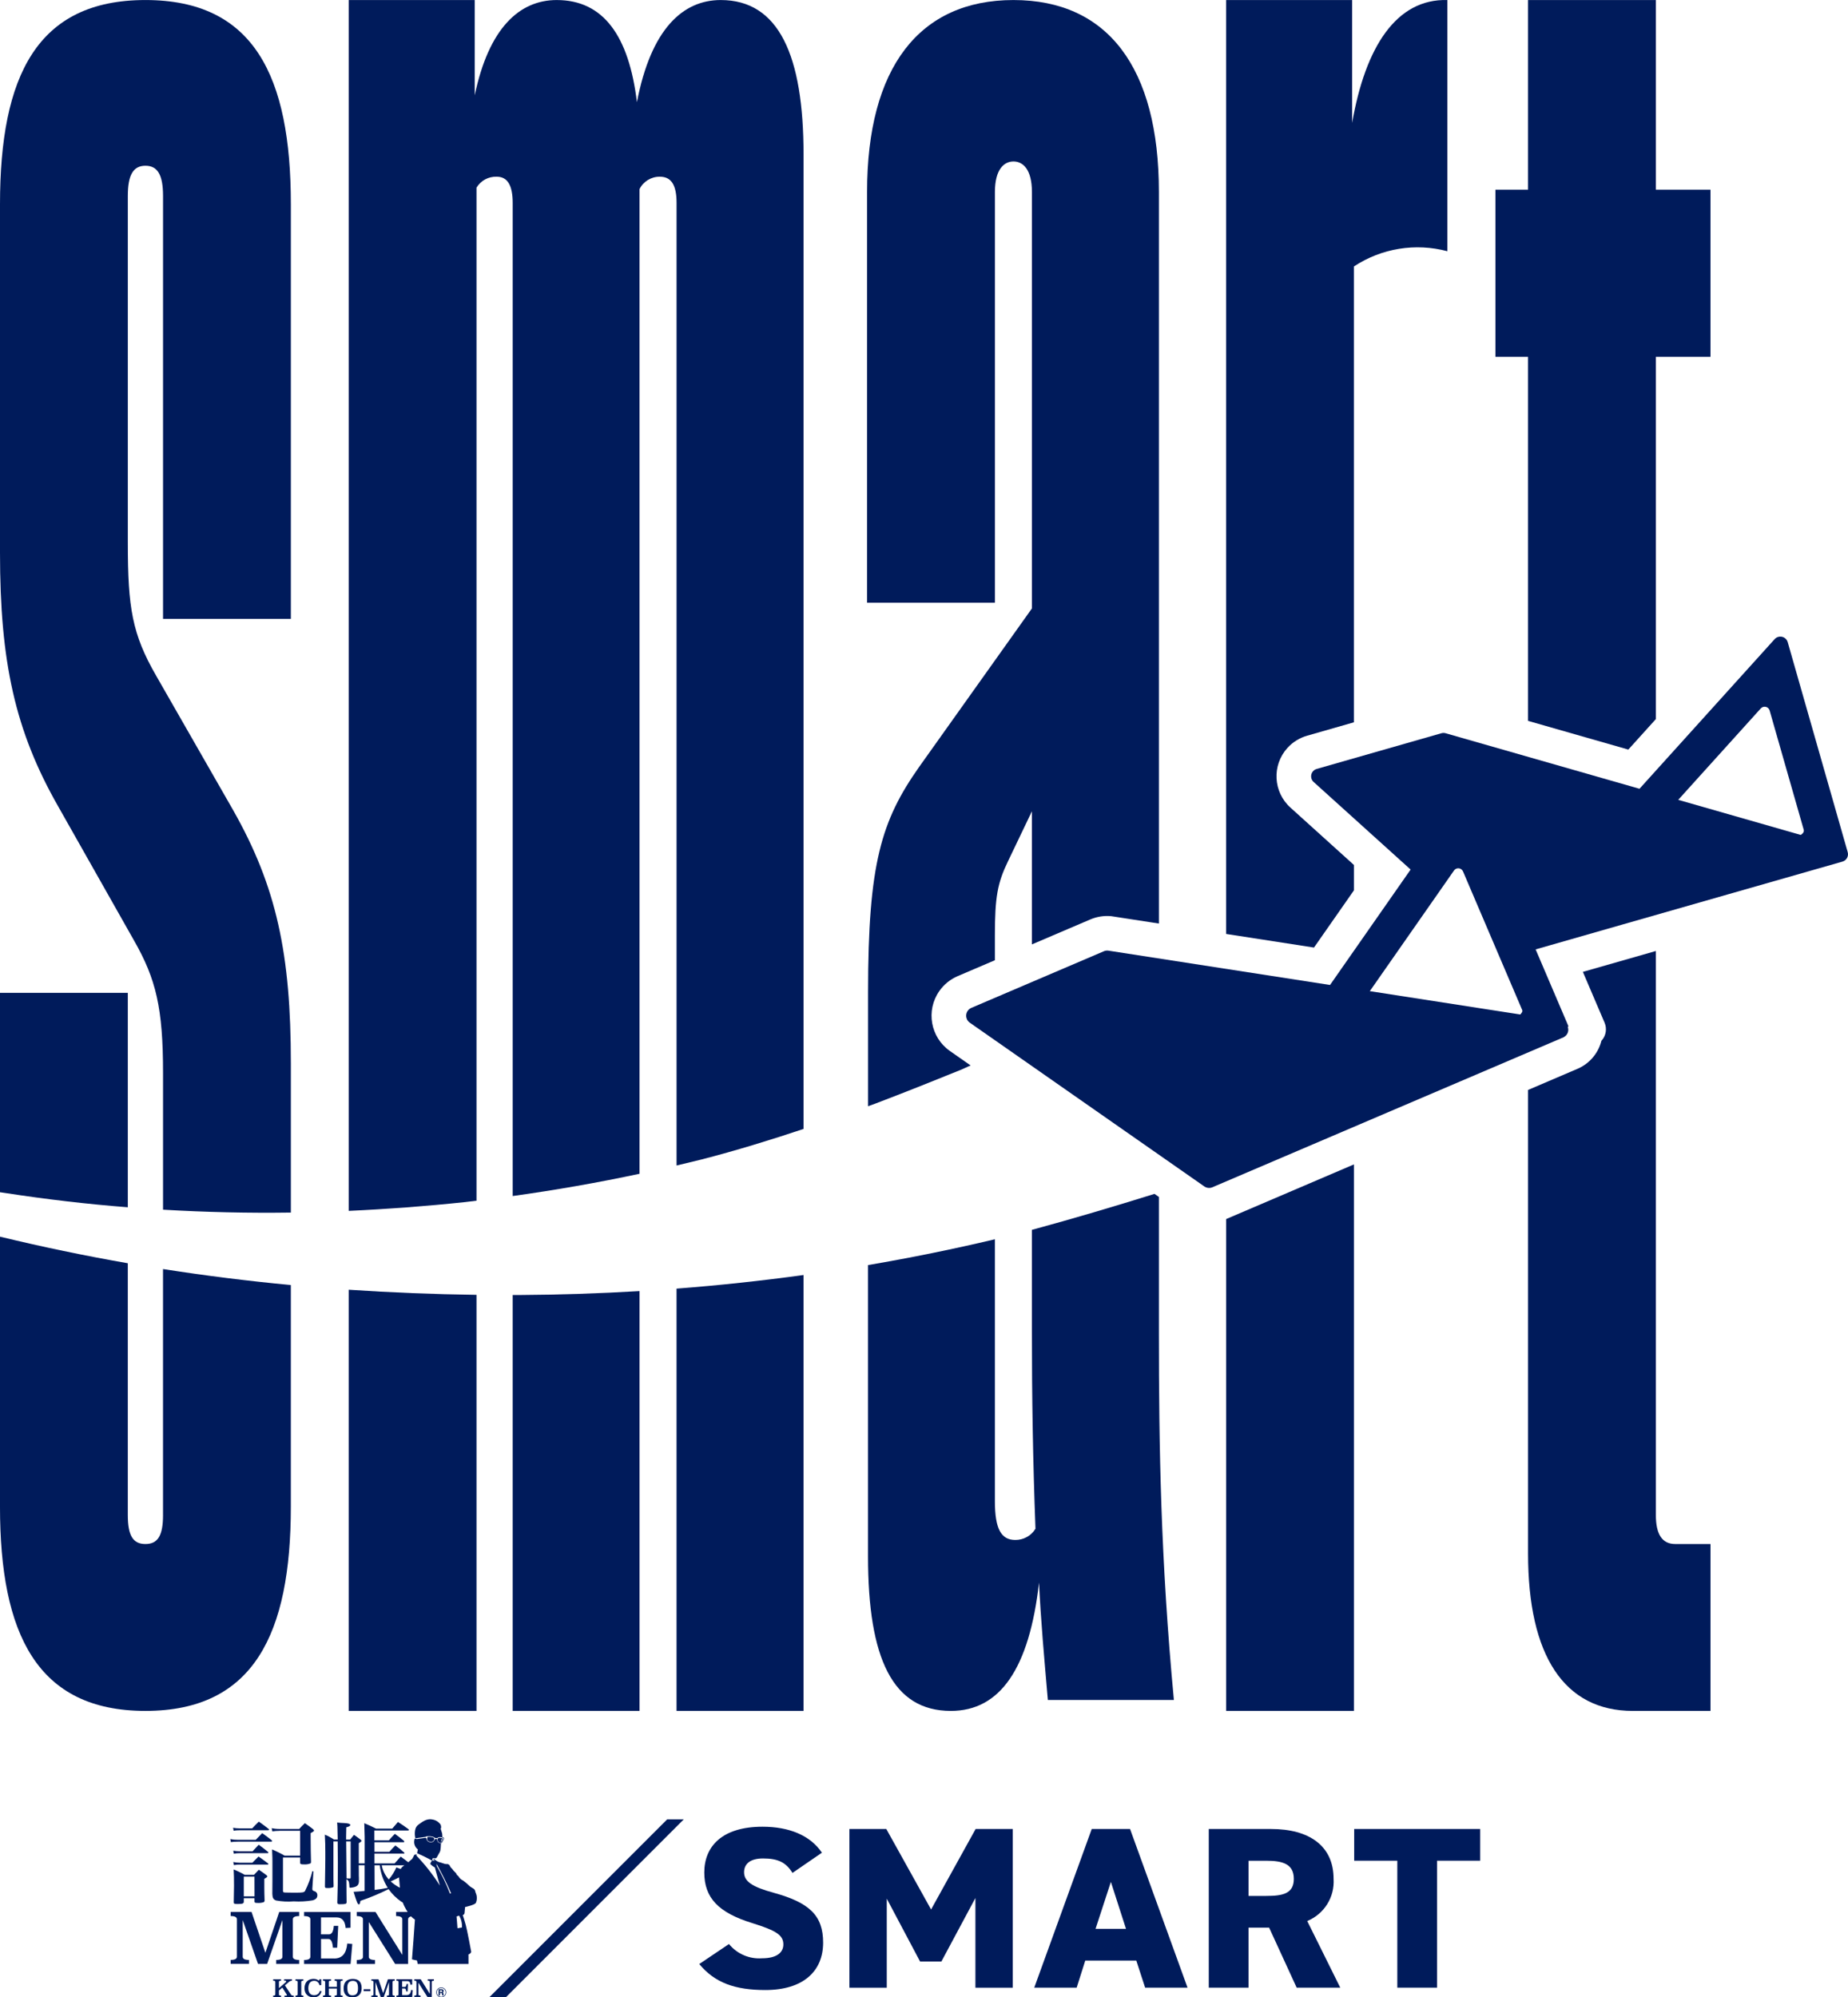 <?xml version="1.0" encoding="UTF-8"?><svg id="_レイヤー_2" xmlns="http://www.w3.org/2000/svg" viewBox="0 0 280 302.565"><defs><style>.cls-1{fill:#001b5b;}</style></defs><g id="_レイヤー_2-2"><g id="_グループ_4"><path id="_パス_43" class="cls-1" d="M77.679,196.175v62.998h19.222v-63.595c-6.062.361-12.183.56-18.361.597h-.861"/><path id="_パス_44" class="cls-1" d="M52.832,259.173h19.365v-63.026c-6.474-.086-12.929-.344-19.365-.773v63.799Z"/><path id="_パス_45" class="cls-1" d="M72.197,181.887V28.427c.643-1.07,1.818-1.706,3.066-1.658,1.606,0,2.417,1.262,2.417,3.966v150.444c6.499-.902,12.905-2.026,19.22-3.373V28.643c.582-1.165,1.781-1.894,3.084-1.874,1.732,0,2.526,1.262,2.526,3.966v145.819c1.272-.299,2.542-.605,3.809-.919,5.244-1.356,10.37-2.929,15.431-4.62V23.413c-.001-15.038-3.752-23.407-12.551-23.407-5.752,0-10.566,4.399-12.695,15.471C95.291,5.455,91.438.006,84.351.006c-5.608,0-10.278,4.188-12.423,14.432V.006h-19.095v183.421c5.89-.267,11.765-.711,17.628-1.331.58-.064,1.16-.14,1.737-.209"/><path id="_パス_46" class="cls-1" d="M102.508,259.173h19.238v-66.029c-6.346.875-12.759,1.562-19.238,2.062v63.967Z"/><path id="_パス_47" class="cls-1" d="M156.349,186.298v15.389c0,9.846.146,19.438.541,29.895-.651,1.066-1.816,1.711-3.065,1.696-2.145,0-3.084-1.696-3.084-5.878v-39.67c-6.337,1.501-12.744,2.803-19.222,3.908v44.13c0,15.472,3.737,23.406,12.551,23.406,7.483,0,11.882-6.456,13.36-19.438.258,5.661.795,11.504,1.335,17.782h19.097c-2.002-21.313-2.272-38.263-2.272-55.608v-20.594l-.664-.463c-6.199,1.933-12.37,3.763-18.577,5.449"/><path id="_パス_48" class="cls-1" d="M145.562,162.068c.353-.146.876-.387,1.495-.674l-3.127-2.183c-2.952-2.062-3.674-6.126-1.613-9.079.697-.998,1.66-1.781,2.779-2.261l5.645-2.412v-3.737c0-5.877.397-7.968,2.001-11.287l3.608-7.537v20.163l8.85-3.781c.988-.421,2.064-.591,3.134-.496.054,0,.107.013.16.022l7.096,1.095V29.076c-.001-18.825-7.755-29.07-22.036-29.07s-22.179,10.245-22.179,29.07v62.226h19.37V29.076c0-3.35,1.334-4.617,2.812-4.617s2.795,1.263,2.795,4.617v63.091l-17.095,24.018c-5.735,8.15-7.731,14.642-7.731,34.079v17.313c.37-.138.744-.267,1.112-.405,4.333-1.647,8.633-3.364,12.929-5.105"/><path id="_パス_49" class="cls-1" d="M205.144,134.867v-3.835l-9.628-8.698c-2.619-2.364-2.826-6.404-.461-9.023.804-.891,1.844-1.538,2.998-1.865l7.087-2.029V40.363c4.172-2.755,9.323-3.595,14.155-2.308V.005c-7.731-.216-12.423,7.105-14.424,18.609V.005h-19.097v141.472l13.315,2.062,6.055-8.671Z"/><path id="_パス_50" class="cls-1" d="M185.778,184.668v74.504h19.367v-82.784l-19.359,8.278h-.008"/><path id="_パス_51" class="cls-1" d="M243.119,154.922c.377.886.224,1.909-.397,2.645l-.085.099c-.47,1.864-1.768,3.41-3.522,4.197l-7.592,3.247v70.227c0,15.471,5.48,23.838,15.885,23.838h11.756v-25.283h-5.339c-2.001,0-2.938-1.479-2.938-4.4v-85.432l-11.06,3.163,3.291,7.698Z"/><path id="_パス_52" class="cls-1" d="M250.889,108.927v-54.877h8.275v-25.316h-8.275V.006h-19.367v28.727h-4.939v25.316h4.939v55.151l15.192,4.349,4.175-4.622Z"/><path id="_パス_53" class="cls-1" d="M44.069,183.683v-22.608c0-16.518-2.145-26.758-8.818-38.479l-11.611-20.269c-3.608-6.275-4.273-10.243-4.273-20.087V29.687c0-3.138.792-4.58,2.669-4.58s2.667,1.442,2.667,4.58v64.057h19.366V30.95C44.069,11.512,38.461.005,22.034.005S0,11.512,0,30.95v52.768c0,16.518,2.272,26.975,8.818,38.443l11.486,20.303c3.336,5.844,4.399,10.243,4.399,20.051v20.732c6.474.381,12.929.527,19.367.437"/><path id="_パス_54" class="cls-1" d="M24.702,229.493c0,3.138-.792,4.399-2.669,4.399s-2.669-1.262-2.669-4.399v-38.131c-6.486-1.131-12.941-2.474-19.365-4.028v40.898c0,19.258,5.607,30.942,22.034,30.942s22.034-11.685,22.034-30.942v-33.567c-6.481-.613-12.937-1.42-19.367-2.424v37.252Z"/><path id="_パス_55" class="cls-1" d="M19.365,182.88v-32.478H0v30.203c.276.039.553.081.829.12,6.198.956,12.377,1.676,18.537,2.158"/><path id="_パス_56" class="cls-1" d="M270.862,97.263c-.182-.614-.827-.964-1.441-.783-.201.059-.382.172-.524.326l-20.488,22.679-29.379-8.412c-.207-.06-.428-.06-.635,0l-18.911,5.412c-.614.182-.965.827-.783,1.441.06.201.173.383.328.525l14.7,13.272-12.208,17.485-33.559-5.197c-.237-.04-.481-.011-.702.085l-20.102,8.586c-.652.286-.948,1.046-.662,1.698.094.214.244.398.434.533l35.537,24.809c.363.253.831.301,1.238.129l.526-.229,52.729-22.515v-.014c.537-.283.789-.914.597-1.49-.017-.072.101-.11.071-.179l-4.956-11.606,13.237-3.79,33.259-9.511c.606-.178.957-.808.791-1.417l-9.097-31.837ZM266.787,107.314c.293-.322.79-.345,1.112-.053.107.097.185.221.225.359l5.163,18.057c.099.344-.155.621-.446.801l-18.563-5.315,12.508-13.85ZM217.822,135.426l2.483-3.559c.248-.355.738-.442,1.093-.194.119.083.213.198.271.331l4.796,11.229,4.166,9.754c.115.268-.111.474-.274.692l-22.808-3.537,10.274-14.717Z"/><path id="_パス_57" class="cls-1" d="M120.072,283.716c-.979-1.604-2.214-2.191-4.464-2.191-1.997,0-2.87.871-2.87,2.091,0,1.429,1.308,2.231,4.467,3.102,5.444,1.496,7.512,3.449,7.512,7.561,0,4.354-3.047,7.177-8.748,7.177-4.573,0-7.659-1.08-10.019-3.938l4.501-3.031c1.217,1.495,3.087,2.302,5.01,2.161,2.319,0,3.23-.941,3.23-2.091,0-1.393-1.017-2.09-4.719-3.241-5.082-1.568-7.261-3.797-7.261-7.664,0-3.974,2.723-6.935,8.822-6.935,3.995,0,7.224,1.289,9.001,3.937l-4.464,3.062Z"/><path id="_パス_58" class="cls-1" d="M141.073,289.257l6.75-12.196h5.627v24.045h-5.661v-13.591l-5.154,9.618h-3.232l-5.046-9.519v13.491h-5.661v-24.045h5.59l6.787,12.196Z"/><path id="_パス_59" class="cls-1" d="M156.702,301.104l8.712-24.043h5.806l8.712,24.043h-6.425l-1.341-4.112h-7.731l-1.305,4.112h-6.427ZM165.994,292.183h4.61l-2.288-7.108-2.322,7.108Z"/><path id="_パス_60" class="cls-1" d="M196.469,301.104l-4.176-9.095h-3.121v9.095h-6.025v-24.043h9.437c5.773,0,9.475,2.545,9.475,7.561.178,2.764-1.431,5.332-3.995,6.378l5.01,10.104h-6.605ZM191.858,287.201c2.433,0,4.176-.313,4.176-2.577,0-2.299-1.743-2.752-4.176-2.752h-2.685v5.331l2.685-.001Z"/><path id="_パス_61" class="cls-1" d="M224.272,277.06v4.808h-6.534v19.236h-6.025v-19.234h-6.534v-4.809h19.094Z"/><path id="_パス_62" class="cls-1" d="M44.233,300.041c-.084.001-.166.019-.244.052-.074.032-.143.076-.204.129l-.617.527.902,1.371c.034.058.082.106.139.142.064.031.134.046.205.044h.101v.205h-1.415v-.205h.258c.03.003.061-.005.086-.022.017-.015.027-.037.026-.059-.002-.038-.015-.074-.037-.104l-.656-1.041-.515.447v.612c0,.111.107.166.321.166v.205h-1.194v-.205c.214,0,.321-.055.321-.166v-1.933c0-.111-.107-.166-.321-.166v-.213h1.194v.213c-.214,0-.321.055-.321.166v.963l1.039-.902c.038-.027.061-.07.062-.116.001-.033-.013-.064-.039-.084-.034-.025-.076-.036-.117-.032h-.157v-.213h1.179l.005.22Z"/><path id="_パス_63" class="cls-1" d="M45.968,300.041c-.214,0-.321.055-.321.166v1.933c0,.111.107.166.321.166v.205h-1.197v-.205c.216 0.0.323-.055.323-.166v-1.933c0-.111-.108-.166-.323-.166v-.213h1.197v.213Z"/><path id="_パス_64" class="cls-1" d="M48.669,300.711l-.258.022c-.039-.187-.135-.356-.274-.486-.146-.127-.336-.194-.53-.186-.14-.004-.28.025-.407.084-.11.053-.205.133-.276.232-.075.106-.128.226-.156.353-.035.148-.053.299-.052.451-.003.159.018.318.063.47.035.121.095.234.175.331.074.086.167.153.272.196.11.044.228.066.347.064.211.013.42-.049.59-.174.153-.128.262-.3.314-.492l.241.084c-.033.117-.08.229-.139.335-.059.109-.136.207-.228.289-.101.089-.217.158-.343.204-.154.055-.316.081-.479.077-.185.002-.369-.025-.545-.081-.163-.054-.313-.142-.441-.258-.13-.119-.232-.265-.298-.428-.076-.194-.113-.401-.108-.61-.004-.216.032-.431.107-.634.063-.168.163-.319.291-.445.125-.116.274-.204.436-.258.172-.059.352-.088.533-.086.17-.004.34.025.499.086.117.045.224.114.313.202l.089-.228h.267l-.004.884Z"/><path id="_パス_65" class="cls-1" d="M51.916,300.041c-.216-0-.323.055-.323.166v1.933c0,.111.108.166.323.166v.205h-1.215v-.205c.227,0,.339-.055.339-.166v-.902h-1.223v.902c0,.111.115.166.339.166v.205h-1.211v-.205c.214,0,.321-.055.321-.166v-1.933c0-.111-.107-.166-.321-.166v-.213h1.211v.213c-.226,0-.339.055-.339.166v.764h1.223v-.764c0-.111-.112-.166-.339-.166v-.213h1.215v.213Z"/><path id="_パス_66" class="cls-1" d="M53.454,299.773c.181-.001.361.023.535.072.158.044.304.125.425.236.126.119.222.267.28.43.073.211.108.433.102.656.002.196-.027.391-.086.577-.052.164-.14.314-.258.439-.122.126-.271.222-.436.281-.197.07-.405.103-.613.099-.179.002-.357-.021-.53-.068-.157-.041-.302-.119-.424-.227-.125-.114-.221-.256-.281-.414-.074-.202-.109-.416-.103-.631-.003-.204.024-.407.08-.603.047-.169.132-.325.249-.456.118-.131.266-.23.432-.29.202-.072.416-.107.631-.102M53.474,300.069c-.132-.004-.263.019-.387.066-.103.041-.195.108-.265.193-.071.092-.123.198-.151.311-.034.136-.051.277-.049.417-.004.2.014.4.054.597.027.132.08.257.156.369.061.085.147.15.245.187.104.037.213.055.323.053.137.004.273-.02.401-.07.103-.044.192-.115.258-.206.069-.101.117-.215.14-.335.031-.151.046-.306.044-.46.004-.186-.015-.371-.055-.553-.028-.124-.081-.241-.157-.343-.062-.08-.146-.141-.242-.175-.102-.035-.208-.053-.316-.052"/><rect id="_長方形_36" class="cls-1" x="55.104" y="301.336" width="1.013" height=".281"/><path id="_パス_67" class="cls-1" d="M59.801,300.041c-.216-0-.323.055-.323.166v1.933c0,.111.108.166.323.166v.205h-1.184v-.205c.214,0,.321-.055.321-.166v-1.889l-.789,2.261h-.469l-.79-2.261v1.889c0,.111.107.166.321.166v.205h-.941v-.205c.213,0,.321-.055.321-.166v-1.933c0-.111-.108-.166-.321-.166v-.213h1.073l.715,2.1.714-2.106h1.031l-.003.218Z"/><path id="_パス_68" class="cls-1" d="M62.452,300.64l-.258.014c-.027-.363-.181-.544-.461-.545h-.804v.874h.412c.143,0,.227-.146.249-.437h.228l-.054,1.125h-.22c-.024-.298-.101-.446-.227-.446h-.387v1.001h.679c.405,0,.628-.258.671-.773l.258.026-.086,1.031h-2.394v-.205c.214,0,.321-.055.321-.166v-1.933c0-.111-.107-.166-.321-.166v-.213h2.394v.813Z"/><path id="_パス_69" class="cls-1" d="M65.744,300.041c-.214,0-.321.055-.321.166v2.3h-.665l-1.361-2.16v1.787c0,.111.108.166.321.166v.205h-.942v-.205c.214,0,.322-.055.322-.166v-1.933c0-.111-.108-.166-.322-.166v-.213h.968l1.38,2.214v-1.834c0-.111-.107-.166-.321-.166v-.213h.941v.216Z"/><path id="_パス_70" class="cls-1" d="M72.117,286.838c-.048-.102-.085-.208-.11-.318-.02-.152-.098-.29-.216-.387-.086-.065-.178-.122-.273-.173-.145-.074-.278-.167-.398-.277-.284-.282-.588-.543-.91-.781l-.097-.061c-.23-.108-.425-.277-.566-.488-.056-.107-.137-.198-.237-.265-.08-.062-.138-.107-.14-.183s-.129-.22-.285-.367c-.11-.096-.208-.205-.29-.326-.039-.072-.092-.134-.157-.183-.113-.094-.202-.214-.258-.35-.07-.184-.243-.307-.439-.313-.041-0-.083.006-.122.017h0c-.173-.019-.342-.063-.503-.129-.216-.077-.436-.143-.658-.197-.153-.067-.298-.151-.433-.25l-.046-.031c-.089-.058-.172-.124-.25-.196-.014-.013-.035-.013-.049,0-.008,0,0,.017,0,.026v.022h0l.024.036c.057.076.115.157.174.245-.093-.058-.201-.09-.311-.091h-.037l-.021.008c-.158.136-.267.32-.311.524-.002.011.001.023.009.031.201.206.433.38.687.515.044.164.397,1.493.754,2.737-1.031-1.627-2.222-3.147-3.555-4.537l.028-.166c.001-.012-.003-.024-.013-.032h-.034l-.289.081c-.011.003-.02.011-.024.022-.082.204-.183.4-.303.585-.052.054-.331.29-.604.515l.16.129.18.143-.18-.143-.16-.129c-.361-.287-.602-.47-1.142-.859-.397.443-.523.59-.919,1.031h-3.055v-1.479h4.462l.044-.028c.022-.01.038-.03.041-.054,0-.026-.014-.04-.041-.08-.422-.389-.87-.748-1.341-1.075-.41.402-.537.537-.902.955h-2.263v-1.448h4.435c.049-.003.087-.045.085-.094-.006-.039-.021-.076-.044-.108-.579-.47-.762-.619-1.384-1.063-.41.417-.537.553-.902.983h-2.205v-1.493h5.113c.06.002.113-.037.129-.094-.012-.028-.026-.055-.044-.08-.692-.515-.902-.66-1.625-1.117-.387.445-.494.579-.861,1.009h-2.457c-.579-.303-1.173-.577-1.78-.821.014.129.028.821.057,2.084v4.009h-.893v-3.067c.071-.055.147-.104.226-.148.115-.068.183-.148.183-.214,0-.041-.028-.081-.085-.135-.423-.336-.564-.43-1.044-.767-.268.311-.339.405-.58.713h-.62v-.336c0-.258,0-.295.028-1.519.438-.108.608-.214.608-.362s-.353-.269-.961-.283c-.345-.008-.689-.034-1.031-.08.028.282.041.445.085,2.577h-.566c-.436-.291-.899-.539-1.384-.738.057,1.129.071,1.653.071,2.608v1.009c-.014.387-.014.915-.014,1.359q-.014,1.991-.044,2.893c.015.174.071.214.326.214.315.022.632-.019.932-.12.044-.04.057-.08.057-.202-.028-.792-.028-1.009-.028-2.34v-4.403h.644c.014,1.675.028,2.772.028,3.31,0,2.785-.014,3.866-.085,5.945,0,.202.099.268.353.268.89,0,1.044-.04,1.059-.295-.015-.515-.015-.644-.015-1.224q-.014-1.804-.014-2.26c.222.084.376.288.397.524.034.196.052.394.055.593,0,.12.03.161.129.161.185-.012.369-.039.55-.08.537-.148.72-.35.762-.861v-.541q-.014-.258-.014-.349v-.62q0-.308-.014-.955h.89v3.888c-.594.068-1.3.122-1.667.135.466,1.546.621,1.91.791,1.91.112,0,.183-.129.241-.539,1.46-.495,2.885-1.088,4.265-1.776.522.733,1.167,1.371,1.907,1.884.078.052.16.098.245.139.084.232.183.458.296.678.133.259.28.51.439.753h-1.749v.625c.63,0,.945.163.945.488v5.395l-4.062-6.502h-2.841v.625c.63,0,.945.163.945.488v5.67c0,.326-.315.488-.945.488v.604h2.767v-.604c-.628,0-.942-.164-.942-.487v-5.26l3.995,6.353h1.96v-6.764c0-.227.153-.374.455-.443.073-.016.147-.027.222-.034-.075.006-.149.018-.222.034.165.19.361.351.58.475-.015.515-.439,5.943-.445,6-0.0.018.011.034.028.039,0,0,.329.091.723.162.051.174.085.352.102.532h7.706v-1.151c0-.102-.008-.189-.013-.267.269-.139.408-.277.424-.423v-.01c0-.032-.626-3.35-.816-4.024-.229-.829-.41-1.38-.46-1.528.164-.044.276-.196.271-.366.022-.283.068-.738.079-.853.201-.045,1.417-.323,1.622-.612.2-.453.211-.968.031-1.429M53.131,284.361c0,.161-.028.201-.129.201-.211,0-.282-.013-.495-.026-.014-1.211-.041-3.081-.055-5.596h.678l.001,5.421ZM56.761,286.285l-.014-3.727h.791c.145,1.215.56,2.383,1.214,3.417-.658.138-1.322.241-1.991.311M57.835,282.56h3.452c-.239.133-.438.328-.576.563-.189-.071-.406-.151-.657-.242-.292.661-.677,1.276-1.143,1.828-.551-.603-.923-1.349-1.073-2.152M59.193,285.006c.407-.182.85-.397,1.258-.61,0,.041.008.085.014.129.03.222.048.478.07.773.015.205.032.429.054.662l-.024-.013c-.496-.253-.956-.57-1.37-.942M68.178,286.844c-.549-1.445-1.221-2.84-2.009-4.17-.002-.121-.018-.242-.046-.36.826,1.454,1.568,2.953,2.223,4.492l-.168.037ZM69.994,291.973c-.001.008-.008.014-.015.014l-.637.104h-.01l-.019-.015c-.013-.398-.138-1.736-.139-1.749-0-.008.005-.016.013-.018l.357-.119c.009-.002.018.001.022.009.32.534.468,1.154.423,1.776"/><path id="_パス_71" class="cls-1" d="M40.668,282.373c0-.026-.028-.068-.086-.12-.59-.445-.791-.593-1.41-1.023-.397.387-.523.524-.934.941h-1.919c-.328-.001-.655-.037-.975-.107l.101.47c.288-.056.581-.084.875-.081h4.194c.097,0,.156-.026.156-.08"/><path id="_パス_72" class="cls-1" d="M40.5,284.242c0-.054-.057-.135-.183-.228-.454-.336-.594-.445-1.103-.781-.311.322-.408.43-.72.767h-1.426c-.535-.31-1.092-.58-1.667-.807.044.713.057,1.451.057,2.474q0,.579-.041,2.488c0,.229.07.269.579.269.762,0,.932-.068.946-.336v-.539h1.618v.485c0,.188.085.228.515.228.306.018.612-.024.902-.122.076-.063.118-.159.112-.258-.028-.915-.041-1.265-.041-1.91v-1.372c.353-.188.452-.258.452-.362M38.565,287.265h-1.626v-2.987h1.618l.008,2.987Z"/><path id="_パス_73" class="cls-1" d="M36.276,277.251h4.322c.099,0,.168-.028.168-.08s-.028-.081-.084-.135c-.621-.485-.82-.633-1.47-1.089-.437.43-.579.564-1.002,1.023h-1.933c-.323-.001-.645-.033-.961-.094l.085.443c.29-.045.583-.068.876-.067"/><path id="_パス_74" class="cls-1" d="M40.598,280.524c-.594-.485-.773-.619-1.398-1.077-.397.417-.523.553-.933.996h-1.947c-.327-.002-.654-.034-.975-.094l.085.456c.297-.058.599-.084.902-.08h4.18c.099,0,.156-.026.156-.081,0-.026-.015-.053-.071-.12"/><path id="_パス_75" class="cls-1" d="M42.35,277.335h3.121v3.766h-2.345c-.614-.354-1.25-.669-1.905-.942.055,1.238.055,1.426.055,1.79v2.835q-.014,1.56-.014,2.098c.014.606.156.861.564,1.009.88.162,1.777.208,2.669.135.969.059,1.941.004,2.897-.162.479-.148.691-.376.691-.753.019-.296-.178-.563-.466-.633-.226-.081-.296-.148-.296-.311v-.04l.17-2.651-.156-.026c-.263,1.037-.638,2.042-1.117,2.998-.168.229-.338.258-1.496.258h-.282c-.41-.014-.734-.014-.946-.014-.566,0-.621-.026-.621-.308v-5.003h2.598v.773c.014.228.085.268.55.268.346.03.694-.021,1.017-.148.071-.053.085-.107.085-.268-.028-.781-.055-2.421-.055-3.608v-.713c.408-.216.508-.282.508-.387,0-.068-.055-.129-.182-.242-.495-.376-.651-.499-1.202-.875-.387.365-.494.47-.861.875h-2.979c-.399.004-.797-.037-1.187-.122l.099.485c.36-.051.724-.077,1.088-.08"/><path id="_パス_76" class="cls-1" d="M35.994,278.977h5.071c.099,0,.17-.04.17-.094,0-.028-.03-.068-.085-.129-.608-.472-.791-.62-1.426-1.063-.424.43-.55.564-.975,1.009h-2.739c-.375.005-.749-.032-1.116-.108l.085.456c.337-.048.677-.07,1.017-.066"/><path id="_パス_77" class="cls-1" d="M40.211,295.815l-2.099-6.192h-3.16v.625c.628,0,.942.163.942.488v5.67c0,.326-.314.488-.942.487v.604h2.768v-.6c-.63-0-.945-.162-.945-.487v-5.556l2.319,6.649h1.379l2.319-6.649v5.556c0,.326-.315.488-.945.487v.604h3.479v-.604c-.637-0-.956-.162-.955-.487v-5.67c0-.326.318-.488.955-.488v-.625h-3.018l-2.099,6.188Z"/><path id="_パス_78" class="cls-1" d="M50.635,296.675h-1.993v-2.948h1.134c.375,0,.597.439.667,1.316h.644l.158-3.309h-.667c-.064.855-.309,1.284-.733,1.289h-1.207v-2.567h2.372c.82-0,1.273.534,1.357,1.602l.744-.041v-2.386h-7.036v.626c.63,0,.945.163.945.488v5.67c0,.326-.315.488-.945.487v.604h7.042l.258-3.022-.762-.073c-.128,1.514-.786,2.27-1.973,2.269"/><path id="_パス_79" class="cls-1" d="M65.21,278.996c.233.058.473-.063.566-.283.064-.131.009-.289-.122-.353-.012-.006-.024-.01-.036-.014-.197-.058-.715-.166-.853-.023-.052.115-.061.246-.024.367.028.12.115.276.47.307"/><path id="_パス_80" class="cls-1" d="M66.654,279.113c.027.003.054.003.081,0h.072l.01-.009c.08-.058.147-.133.195-.219.046-.114.068-.237.064-.36-0-.014-.008-.026-.021-.032l-.07-.032-.034-.015h0l-.03-.01c-.15-.04-.307-.046-.459-.017-.115.022-.182.191-.156.338.037.209.122.347.347.37M66.913,278.652c.022-.037.04-.075.053-.116l.036.017c.006.171-.062.335-.187.452.008-.123.042-.244.099-.353"/><path id="_パス_81" class="cls-1" d="M63.315,280.157l-.063.277v.043l-.053.232c-.004.017.005.035.022.041.761.324,1.503.689,2.224,1.094h.017c.007.002.015.002.022,0,.012-.008.017-.022.014-.036-.006-.081.006-.162.037-.237l.01-.015.01-.017c.011-.025.026-.048.044-.07h.023c.104.01.25.028.298.037.015.001.031.001.046,0,.151,0,.235-.161.35-.387.055-.107.117-.228.198-.357.142-.199.224-.434.236-.678,0-.062.01-.129.024-.201.018-.139.026-.28.024-.42,0-.081,0-.165.008-.249.156-.037.28-.196.344-.46.007-.043.037-.078.077-.093.014-.005.024-.017.026-.031.024-.206.013-.22,0-.232l-.01-.008-.224-.119c.013-.181.002-.364-.032-.542l-.218-.704c.041-.054.135-.232,0-.606-.292-.435-.755-.726-1.274-.799-.111-.022-.224-.034-.338-.034-.28.007-.555.075-.807.198-.233.112-.453.249-.656.408-.089.063-.187.129-.299.211-.256.189-.43.469-.484.782l-.015.045c-.075.409-.063.828.036,1.232h.075l1.505-.214c.001-.019.007-.037.015-.053.209-.034.42-.046.631-.037.637.062.686.227.722.249.098.02.198.031.298.034h.018c.029.001.059-.004.086-.014.026-.017.081-.171.515-.129.047.007.094.016.14.03l.036.013h.01l.026.014.178.099c0,.028,0,.094-.01.152-.056.029-.093.083-.099.146-.018.163-.114.307-.258.387l-.058.023-.037.009c-.146.016-.29-.04-.387-.151-.061-.131-.101-.27-.119-.414-.005-.019-.021-.033-.04-.036h-.034c-.055,0-.209,0-.226.026-.069.148-.164.282-.28.397-.229.104-.492.104-.722,0-.168-.095-.278-.267-.296-.459-.017-.065-.065-.118-.129-.14l-1.354.189c-.045-.002-.088-.013-.129-.032-.014,0-.03-.01-.04-.017l-.048-.028c-.091.022-.129.066-.146.258-.098.526.107,1.062.532,1.387"/><path id="_パス_82" class="cls-1" d="M67.069,301.36c.034.014.064.037.088.066.02.024.037.051.048.08.013.032.019.066.018.101-.001.045-.013.089-.034.129-.024.045-.065.079-.115.093.039.014.072.041.094.076.022.047.031.098.028.149v.063c-.002.029-.002.058,0,.088.004.023.018.043.037.055v.023h-.219l-.014-.05c-.005-.027-.007-.054-.008-.081v-.089c.004-.043-.007-.085-.032-.12-.032-.024-.072-.035-.112-.031h-.195v.374h-.195v-.952h.455c.051-.001.102.007.151.024M66.652,301.498v.258h.214c.032.001.065-.004.095-.015.039-.021.061-.064.055-.108.006-.046-.015-.091-.054-.116-.029-.013-.061-.019-.093-.017l-.218-.001Z"/><path id="_パス_83" class="cls-1" d="M66.85,302.565c-.416,0-.754-.338-.754-.754,0-.416.337-.754.754-.754s.754.337.754.754c-.001.416-.338.752-.754.754M66.85,301.14c-.371,0-.671.301-.671.671,0,.371.301.671.671.671s.671-.301.671-.671h0c0-.371-.301-.671-.671-.671"/><path id="_パス_84" class="cls-1" d="M101.087,275.601l-26.963,26.963h2.515l26.963-26.963h-2.515Z"/></g></g></svg>
